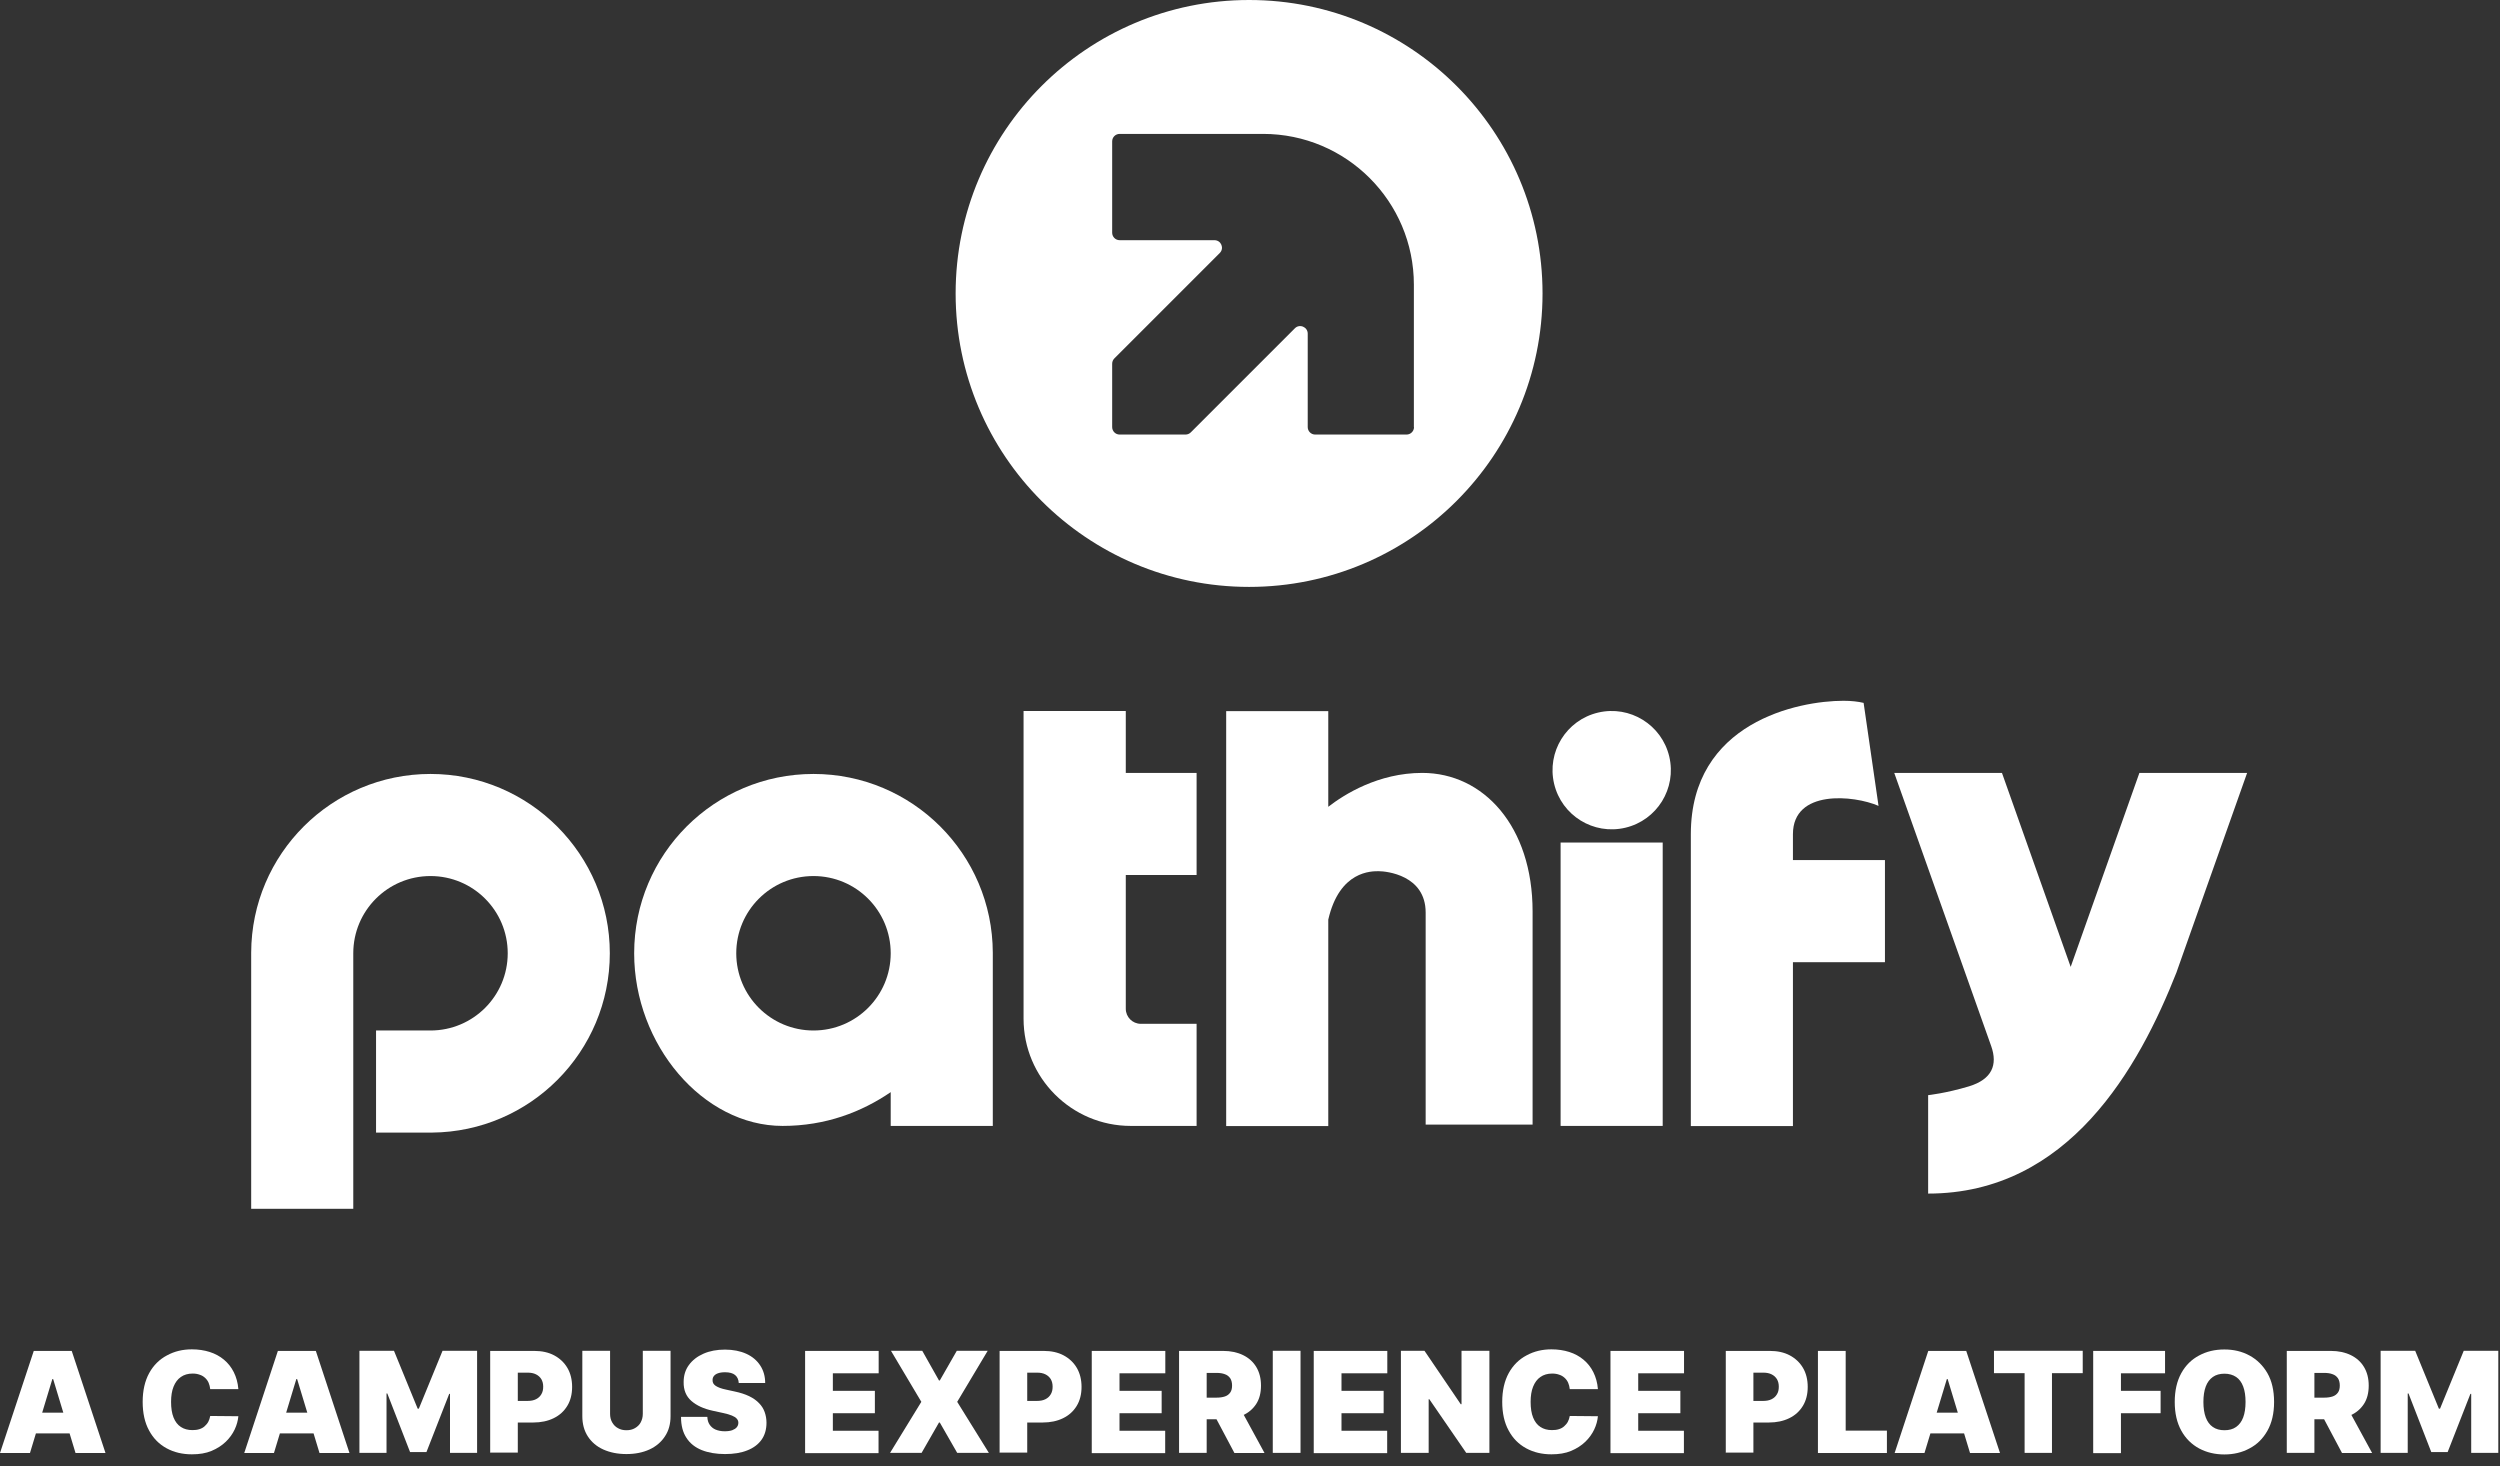 <?xml version="1.0" encoding="UTF-8"?> <svg xmlns="http://www.w3.org/2000/svg" width="191" height="112" viewBox="0 0 191 112" fill="none"><rect x="0" y="0" width="191" height="112" fill="#333333" stroke="none"/><g clip-path="url(#clip0_2017_49489)"><path d="M95.43 0C83.05 0 73.01 10.04 73.01 22.42C73.01 34.8 83.05 44.84 95.43 44.84C107.81 44.84 117.85 34.8 117.85 22.42C117.85 10.04 107.82 0 95.43 0ZM108.03 32.63C108.03 32.95 107.77 33.2 107.46 33.2H100.48C100.16 33.2 99.91 32.94 99.91 32.63V25.49C99.91 24.98 99.29 24.72 98.93 25.08L90.98 33.03C90.87 33.14 90.73 33.2 90.57 33.2H85.54C85.22 33.2 84.97 32.94 84.97 32.63V27.79C84.97 27.64 85.03 27.49 85.14 27.38L93.19 19.33C93.55 18.97 93.3 18.35 92.78 18.35H85.54C85.22 18.35 84.97 18.09 84.97 17.78V10.8C84.97 10.48 85.23 10.23 85.54 10.23H96.5C102.86 10.23 108.02 15.39 108.02 21.75V32.63H108.03Z" fill="white"></path><path d="M32.89 59.13C25.34 59.13 19.21 65.24 19.19 72.79V72.83V92.35H26.99V72.83C26.99 69.57 29.63 66.93 32.89 66.93C36.15 66.93 38.79 69.57 38.79 72.83C38.79 76.09 36.15 78.73 32.89 78.73H28.73V86.53H33C40.51 86.47 46.59 80.36 46.59 72.83C46.59 65.3 40.46 59.13 32.89 59.13Z" fill="white"></path><path d="M62.15 59.13C54.58 59.13 48.45 65.26 48.45 72.83C48.45 79.81 53.7 86.02 59.79 86.02C63.08 86.02 65.82 84.96 68.05 83.44V86.02H75.85V72.83V72.79C75.83 65.24 69.7 59.13 62.15 59.13ZM62.15 78.73C58.89 78.73 56.25 76.09 56.25 72.83C56.25 69.57 58.89 66.93 62.15 66.93C65.41 66.93 68.05 69.57 68.05 72.83C68.05 76.09 65.41 78.73 62.15 78.73Z" fill="white"></path><path d="M127.03 64.37H119.23V86.02H127.03V64.37Z" fill="white"></path><path d="M136.98 63.73C136.98 60.29 141.64 60.75 143.52 61.57L142.38 53.7C141.96 53.6 141.45 53.54 140.84 53.54C137.39 53.54 129.18 55.18 129.18 63.73V86.03H136.98V73.51H144.01V65.71H136.98V63.73Z" fill="white"></path><path d="M171.25 59.05H163.45L158.2 73.87L152.95 59.05H144.72L148.88 70.77L152.13 79.93C152.63 81.35 152.2 82.46 150.42 83C148.65 83.53 147.31 83.67 147.31 83.67V91.19C158.05 91.19 163.42 81.57 166.3 74.25C166.3 74.25 166.3 74.25 166.3 74.24L168.54 67.91L171.68 59.05H171.26H171.25Z" fill="white"></path><path d="M86 54.32H78.2V77.83C78.2 82.35 81.87 86.02 86.39 86.02H91.42V78.22H87.16C86.52 78.22 86.01 77.7 86.01 77.07V66.85H91.42V59.05H86.01V54.33L86 54.32Z" fill="white"></path><path d="M124.172 63.239C126.601 62.666 128.106 60.232 127.532 57.802C126.959 55.373 124.525 53.868 122.095 54.441C119.665 55.015 118.161 57.449 118.734 59.879C119.308 62.308 121.742 63.813 124.172 63.239Z" fill="white"></path><path d="M108.66 59.05C105.3 59.05 102.69 60.7 101.48 61.64V54.33H93.68V86.03H101.48V70.26C102.34 66.5 104.81 66.56 105.34 66.56C105.9 66.56 108.92 66.85 108.92 69.72V85.92H117.09V69.63C117.09 63.13 113.34 59.05 108.66 59.05Z" fill="white"></path><path d="M2.29 111.01H0L2.58 103.21H5.48L8.06 111.01H5.77L4.06 105.36H4L2.29 111.01ZM1.86 107.93H6.16V109.51H1.86V107.93Z" fill="white"></path><path d="M18.21 106.13H16.06C16.04 105.95 16 105.79 15.94 105.65C15.88 105.51 15.79 105.38 15.67 105.27C15.55 105.16 15.42 105.08 15.26 105.03C15.1 104.97 14.92 104.94 14.72 104.94C14.36 104.94 14.06 105.03 13.82 105.2C13.57 105.37 13.39 105.62 13.26 105.94C13.13 106.26 13.07 106.65 13.07 107.1C13.07 107.58 13.13 107.98 13.26 108.3C13.39 108.62 13.57 108.86 13.82 109.02C14.06 109.18 14.36 109.26 14.7 109.26C14.9 109.26 15.07 109.24 15.23 109.19C15.39 109.14 15.52 109.07 15.63 108.97C15.74 108.87 15.84 108.76 15.91 108.63C15.98 108.5 16.03 108.35 16.06 108.18L18.21 108.2C18.18 108.53 18.09 108.87 17.93 109.21C17.77 109.55 17.54 109.87 17.25 110.15C16.96 110.43 16.59 110.67 16.16 110.85C15.73 111.03 15.23 111.11 14.66 111.11C13.94 111.11 13.3 110.96 12.73 110.65C12.16 110.34 11.71 109.89 11.39 109.29C11.06 108.69 10.9 107.96 10.9 107.1C10.9 106.24 11.07 105.5 11.4 104.9C11.73 104.3 12.19 103.85 12.76 103.55C13.33 103.24 13.96 103.09 14.66 103.09C15.15 103.09 15.61 103.16 16.02 103.29C16.43 103.42 16.8 103.62 17.11 103.88C17.42 104.14 17.67 104.45 17.86 104.83C18.05 105.21 18.17 105.64 18.21 106.12V106.13Z" fill="white"></path><path d="M20.95 111.01H18.66L21.23 103.21H24.13L26.7 111.01H24.41L22.7 105.36H22.64L20.93 111.01H20.95ZM20.53 107.93H24.83V109.51H20.53V107.93Z" fill="white"></path><path d="M27.46 103.2H30.1L31.91 107.62H32L33.81 103.2H36.45V111H34.38V106.49H34.32L32.58 110.94H31.33L29.59 106.46H29.53V111H27.46V103.2Z" fill="white"></path><path d="M37.45 111.01V103.21H40.82C41.4 103.21 41.91 103.32 42.34 103.55C42.77 103.78 43.11 104.1 43.35 104.51C43.59 104.92 43.71 105.41 43.71 105.96C43.71 106.51 43.59 107 43.34 107.41C43.09 107.82 42.75 108.13 42.3 108.35C41.85 108.57 41.33 108.68 40.74 108.68H38.73V107.03H40.31C40.56 107.03 40.77 106.99 40.95 106.9C41.13 106.81 41.26 106.69 41.36 106.52C41.46 106.35 41.5 106.17 41.5 105.94C41.5 105.71 41.45 105.53 41.36 105.37C41.26 105.21 41.13 105.09 40.95 105C40.77 104.91 40.56 104.87 40.31 104.87H39.56V110.98H37.44L37.45 111.01Z" fill="white"></path><path d="M49.11 103.2H51.23V108.2C51.23 108.79 51.09 109.31 50.8 109.74C50.52 110.17 50.12 110.51 49.62 110.74C49.12 110.97 48.53 111.09 47.86 111.09C47.19 111.09 46.6 110.97 46.09 110.74C45.58 110.51 45.19 110.17 44.91 109.74C44.63 109.31 44.49 108.79 44.49 108.2V103.2H46.61V108.02C46.61 108.26 46.66 108.48 46.77 108.67C46.88 108.86 47.02 109.01 47.21 109.11C47.4 109.22 47.61 109.27 47.86 109.27C48.11 109.27 48.32 109.22 48.51 109.11C48.7 109 48.85 108.86 48.95 108.67C49.05 108.48 49.11 108.27 49.11 108.02V103.2Z" fill="white"></path><path d="M56.44 105.64C56.42 105.39 56.33 105.19 56.16 105.05C55.99 104.91 55.73 104.84 55.39 104.84C55.17 104.84 54.99 104.87 54.85 104.92C54.71 104.97 54.61 105.04 54.54 105.13C54.47 105.22 54.44 105.32 54.44 105.43C54.44 105.52 54.45 105.61 54.49 105.68C54.53 105.75 54.59 105.82 54.68 105.88C54.77 105.94 54.88 105.99 55.01 106.04C55.14 106.09 55.3 106.13 55.49 106.17L56.13 106.31C56.56 106.4 56.93 106.52 57.24 106.67C57.55 106.82 57.8 107 57.99 107.2C58.19 107.4 58.33 107.63 58.42 107.88C58.51 108.13 58.56 108.41 58.56 108.7C58.56 109.21 58.43 109.65 58.18 110C57.93 110.35 57.56 110.63 57.09 110.81C56.62 111 56.05 111.09 55.39 111.09C54.73 111.09 54.12 110.99 53.62 110.79C53.12 110.59 52.72 110.28 52.45 109.86C52.17 109.44 52.03 108.91 52.03 108.25H54.04C54.05 108.49 54.11 108.69 54.22 108.85C54.33 109.01 54.48 109.14 54.67 109.22C54.86 109.3 55.1 109.35 55.37 109.35C55.6 109.35 55.79 109.32 55.94 109.27C56.09 109.21 56.21 109.14 56.29 109.04C56.37 108.94 56.41 108.83 56.41 108.7C56.41 108.58 56.37 108.48 56.29 108.39C56.22 108.3 56.09 108.22 55.92 108.15C55.75 108.08 55.52 108.01 55.23 107.95L54.45 107.78C53.76 107.63 53.22 107.38 52.82 107.03C52.42 106.68 52.22 106.2 52.23 105.59C52.23 105.09 52.36 104.66 52.63 104.29C52.9 103.92 53.27 103.63 53.75 103.42C54.23 103.21 54.77 103.11 55.39 103.11C56.01 103.11 56.56 103.22 57.02 103.43C57.48 103.64 57.83 103.94 58.08 104.32C58.33 104.7 58.46 105.15 58.46 105.66H56.43L56.44 105.64Z" fill="white"></path><path d="M61.51 111.01V103.21H67.13V104.92H63.63V106.26H66.84V107.97H63.63V109.31H67.12V111.02H61.51V111.01Z" fill="white"></path><path d="M70.46 103.2L71.74 105.47H71.8L73.1 103.2H75.46L73.13 107.1L75.55 111H73.13L71.8 108.68H71.74L70.41 111H68L70.39 107.1L68.07 103.2H70.45H70.46Z" fill="white"></path><path d="M76.37 111.01V103.21H79.74C80.32 103.21 80.83 103.32 81.26 103.55C81.69 103.78 82.03 104.1 82.27 104.51C82.51 104.92 82.63 105.41 82.63 105.96C82.63 106.51 82.51 107 82.26 107.41C82.01 107.82 81.67 108.13 81.22 108.35C80.77 108.57 80.25 108.68 79.66 108.68H77.65V107.03H79.23C79.48 107.03 79.69 106.99 79.87 106.9C80.05 106.81 80.18 106.69 80.28 106.52C80.38 106.35 80.42 106.17 80.42 105.94C80.42 105.71 80.37 105.53 80.28 105.37C80.18 105.21 80.05 105.09 79.87 105C79.69 104.91 79.48 104.87 79.23 104.87H78.48V110.98H76.36L76.37 111.01Z" fill="white"></path><path d="M83.41 111.01V103.21H89.03V104.92H85.53V106.26H88.75V107.97H85.53V109.31H89.02V111.02H83.41V111.01Z" fill="white"></path><path d="M90.08 111.01V103.21H93.45C94.03 103.21 94.54 103.32 94.97 103.53C95.4 103.74 95.74 104.04 95.98 104.44C96.22 104.84 96.34 105.31 96.34 105.86C96.34 106.41 96.22 106.89 95.97 107.27C95.72 107.65 95.38 107.94 94.93 108.14C94.48 108.34 93.96 108.43 93.37 108.43H91.36V106.78H92.94C93.19 106.78 93.4 106.75 93.58 106.69C93.76 106.63 93.89 106.53 93.99 106.39C94.09 106.25 94.13 106.07 94.13 105.85C94.13 105.63 94.08 105.44 93.99 105.3C93.89 105.16 93.76 105.05 93.58 104.99C93.4 104.92 93.19 104.89 92.94 104.89H92.19V111H90.07L90.08 111.01ZM94.66 107.43L96.61 111.01H94.31L92.41 107.43H94.66Z" fill="white"></path><path d="M99.36 103.2V111H97.24V103.2H99.36Z" fill="white"></path><path d="M100.37 111.01V103.21H105.99V104.92H102.49V106.26H105.71V107.97H102.49V109.31H105.98V111.02H100.37V111.01Z" fill="white"></path><path d="M113.79 103.2V111H112.02L109.2 106.9H109.15V111H107.03V103.2H108.83L111.6 107.28H111.66V103.2H113.78H113.79Z" fill="white"></path><path d="M122.08 106.13H119.93C119.91 105.95 119.87 105.79 119.81 105.65C119.75 105.51 119.66 105.38 119.54 105.27C119.42 105.16 119.29 105.08 119.13 105.03C118.97 104.97 118.79 104.94 118.59 104.94C118.23 104.94 117.93 105.03 117.69 105.2C117.44 105.37 117.26 105.62 117.13 105.94C117 106.26 116.94 106.65 116.94 107.1C116.94 107.58 117 107.98 117.13 108.3C117.26 108.62 117.44 108.86 117.69 109.02C117.93 109.18 118.23 109.26 118.57 109.26C118.77 109.26 118.94 109.24 119.1 109.19C119.26 109.14 119.39 109.07 119.5 108.97C119.61 108.87 119.71 108.76 119.78 108.63C119.85 108.5 119.9 108.35 119.93 108.18L122.08 108.2C122.05 108.53 121.96 108.87 121.8 109.21C121.64 109.55 121.41 109.87 121.12 110.15C120.83 110.43 120.46 110.67 120.03 110.85C119.6 111.03 119.1 111.11 118.53 111.11C117.81 111.11 117.17 110.96 116.6 110.65C116.03 110.34 115.58 109.89 115.26 109.29C114.93 108.69 114.77 107.96 114.77 107.1C114.77 106.24 114.94 105.5 115.27 104.9C115.6 104.3 116.06 103.85 116.63 103.55C117.2 103.24 117.83 103.09 118.53 103.09C119.02 103.09 119.48 103.16 119.89 103.29C120.3 103.42 120.67 103.62 120.98 103.88C121.29 104.14 121.54 104.45 121.73 104.83C121.92 105.21 122.04 105.64 122.08 106.12V106.13Z" fill="white"></path><path d="M123.04 111.01V103.21H128.66V104.92H125.16V106.26H128.38V107.97H125.16V109.31H128.65V111.02H123.04V111.01Z" fill="white"></path><path d="M131.85 111.01V103.21H135.22C135.8 103.21 136.31 103.32 136.74 103.55C137.17 103.78 137.51 104.1 137.75 104.51C137.99 104.92 138.11 105.41 138.11 105.96C138.11 106.51 137.99 107 137.74 107.41C137.49 107.82 137.15 108.13 136.7 108.35C136.25 108.57 135.73 108.68 135.14 108.68H133.13V107.03H134.71C134.96 107.03 135.17 106.99 135.35 106.9C135.53 106.81 135.66 106.69 135.76 106.52C135.86 106.36 135.9 106.17 135.9 105.94C135.9 105.71 135.85 105.53 135.76 105.37C135.66 105.21 135.53 105.09 135.35 105C135.17 104.91 134.96 104.87 134.71 104.87H133.96V110.98H131.84L131.85 111.01Z" fill="white"></path><path d="M138.89 111.01V103.21H141.01V109.3H144.16V111.01H138.89Z" fill="white"></path><path d="M147.04 111.01H144.75L147.32 103.21H150.22L152.8 111.01H150.51L148.8 105.36H148.74L147.03 111.01H147.04ZM146.62 107.93H150.92V109.51H146.62V107.93Z" fill="white"></path><path d="M152.34 104.91V103.2H159.12V104.91H156.77V111H154.68V104.91H152.33H152.34Z" fill="white"></path><path d="M159.92 111.01V103.21H165.41V104.92H162.04V106.26H165.07V107.97H162.04V111.02H159.92V111.01Z" fill="white"></path><path d="M173.74 107.11C173.74 107.98 173.57 108.71 173.23 109.31C172.89 109.91 172.44 110.36 171.86 110.66C171.29 110.97 170.65 111.12 169.94 111.12C169.23 111.12 168.59 110.97 168.01 110.66C167.44 110.35 166.98 109.9 166.65 109.3C166.32 108.7 166.15 107.98 166.15 107.11C166.15 106.24 166.32 105.51 166.65 104.91C166.98 104.31 167.44 103.86 168.01 103.56C168.58 103.25 169.22 103.1 169.94 103.1C170.66 103.1 171.29 103.25 171.86 103.56C172.43 103.87 172.89 104.32 173.23 104.91C173.57 105.5 173.74 106.24 173.74 107.11ZM171.56 107.11C171.56 106.64 171.5 106.25 171.38 105.93C171.26 105.61 171.08 105.36 170.84 105.2C170.6 105.04 170.3 104.95 169.95 104.95C169.6 104.95 169.3 105.03 169.06 105.2C168.82 105.37 168.64 105.61 168.52 105.93C168.4 106.25 168.34 106.65 168.34 107.11C168.34 107.57 168.4 107.97 168.52 108.29C168.64 108.61 168.82 108.86 169.06 109.02C169.3 109.19 169.6 109.27 169.95 109.27C170.3 109.27 170.6 109.19 170.84 109.02C171.08 108.85 171.26 108.61 171.38 108.29C171.5 107.97 171.56 107.57 171.56 107.11Z" fill="white"></path><path d="M174.71 111.01V103.21H178.08C178.66 103.21 179.17 103.32 179.6 103.53C180.03 103.74 180.37 104.04 180.61 104.44C180.85 104.84 180.97 105.31 180.97 105.86C180.97 106.41 180.85 106.89 180.6 107.27C180.35 107.65 180.01 107.94 179.56 108.14C179.11 108.34 178.59 108.43 178 108.43H175.99V106.78H177.57C177.82 106.78 178.03 106.75 178.21 106.69C178.39 106.63 178.52 106.53 178.62 106.39C178.72 106.25 178.76 106.07 178.76 105.85C178.76 105.63 178.71 105.44 178.62 105.3C178.52 105.16 178.39 105.05 178.21 104.99C178.03 104.92 177.82 104.89 177.57 104.89H176.82V111H174.7L174.71 111.01ZM179.28 107.43L181.23 111.01H178.93L177.03 107.43H179.29H179.28Z" fill="white"></path><path d="M181.88 103.2H184.52L186.33 107.62H186.42L188.23 103.2H190.87V111H188.8V106.49H188.74L187 110.94H185.75L184.01 106.46H183.95V111H181.88V103.2Z" fill="white"></path></g><defs><clipPath id="clip0_2017_49489"><rect width="190.87" height="111.11" fill="white"></rect></clipPath></defs></svg> 